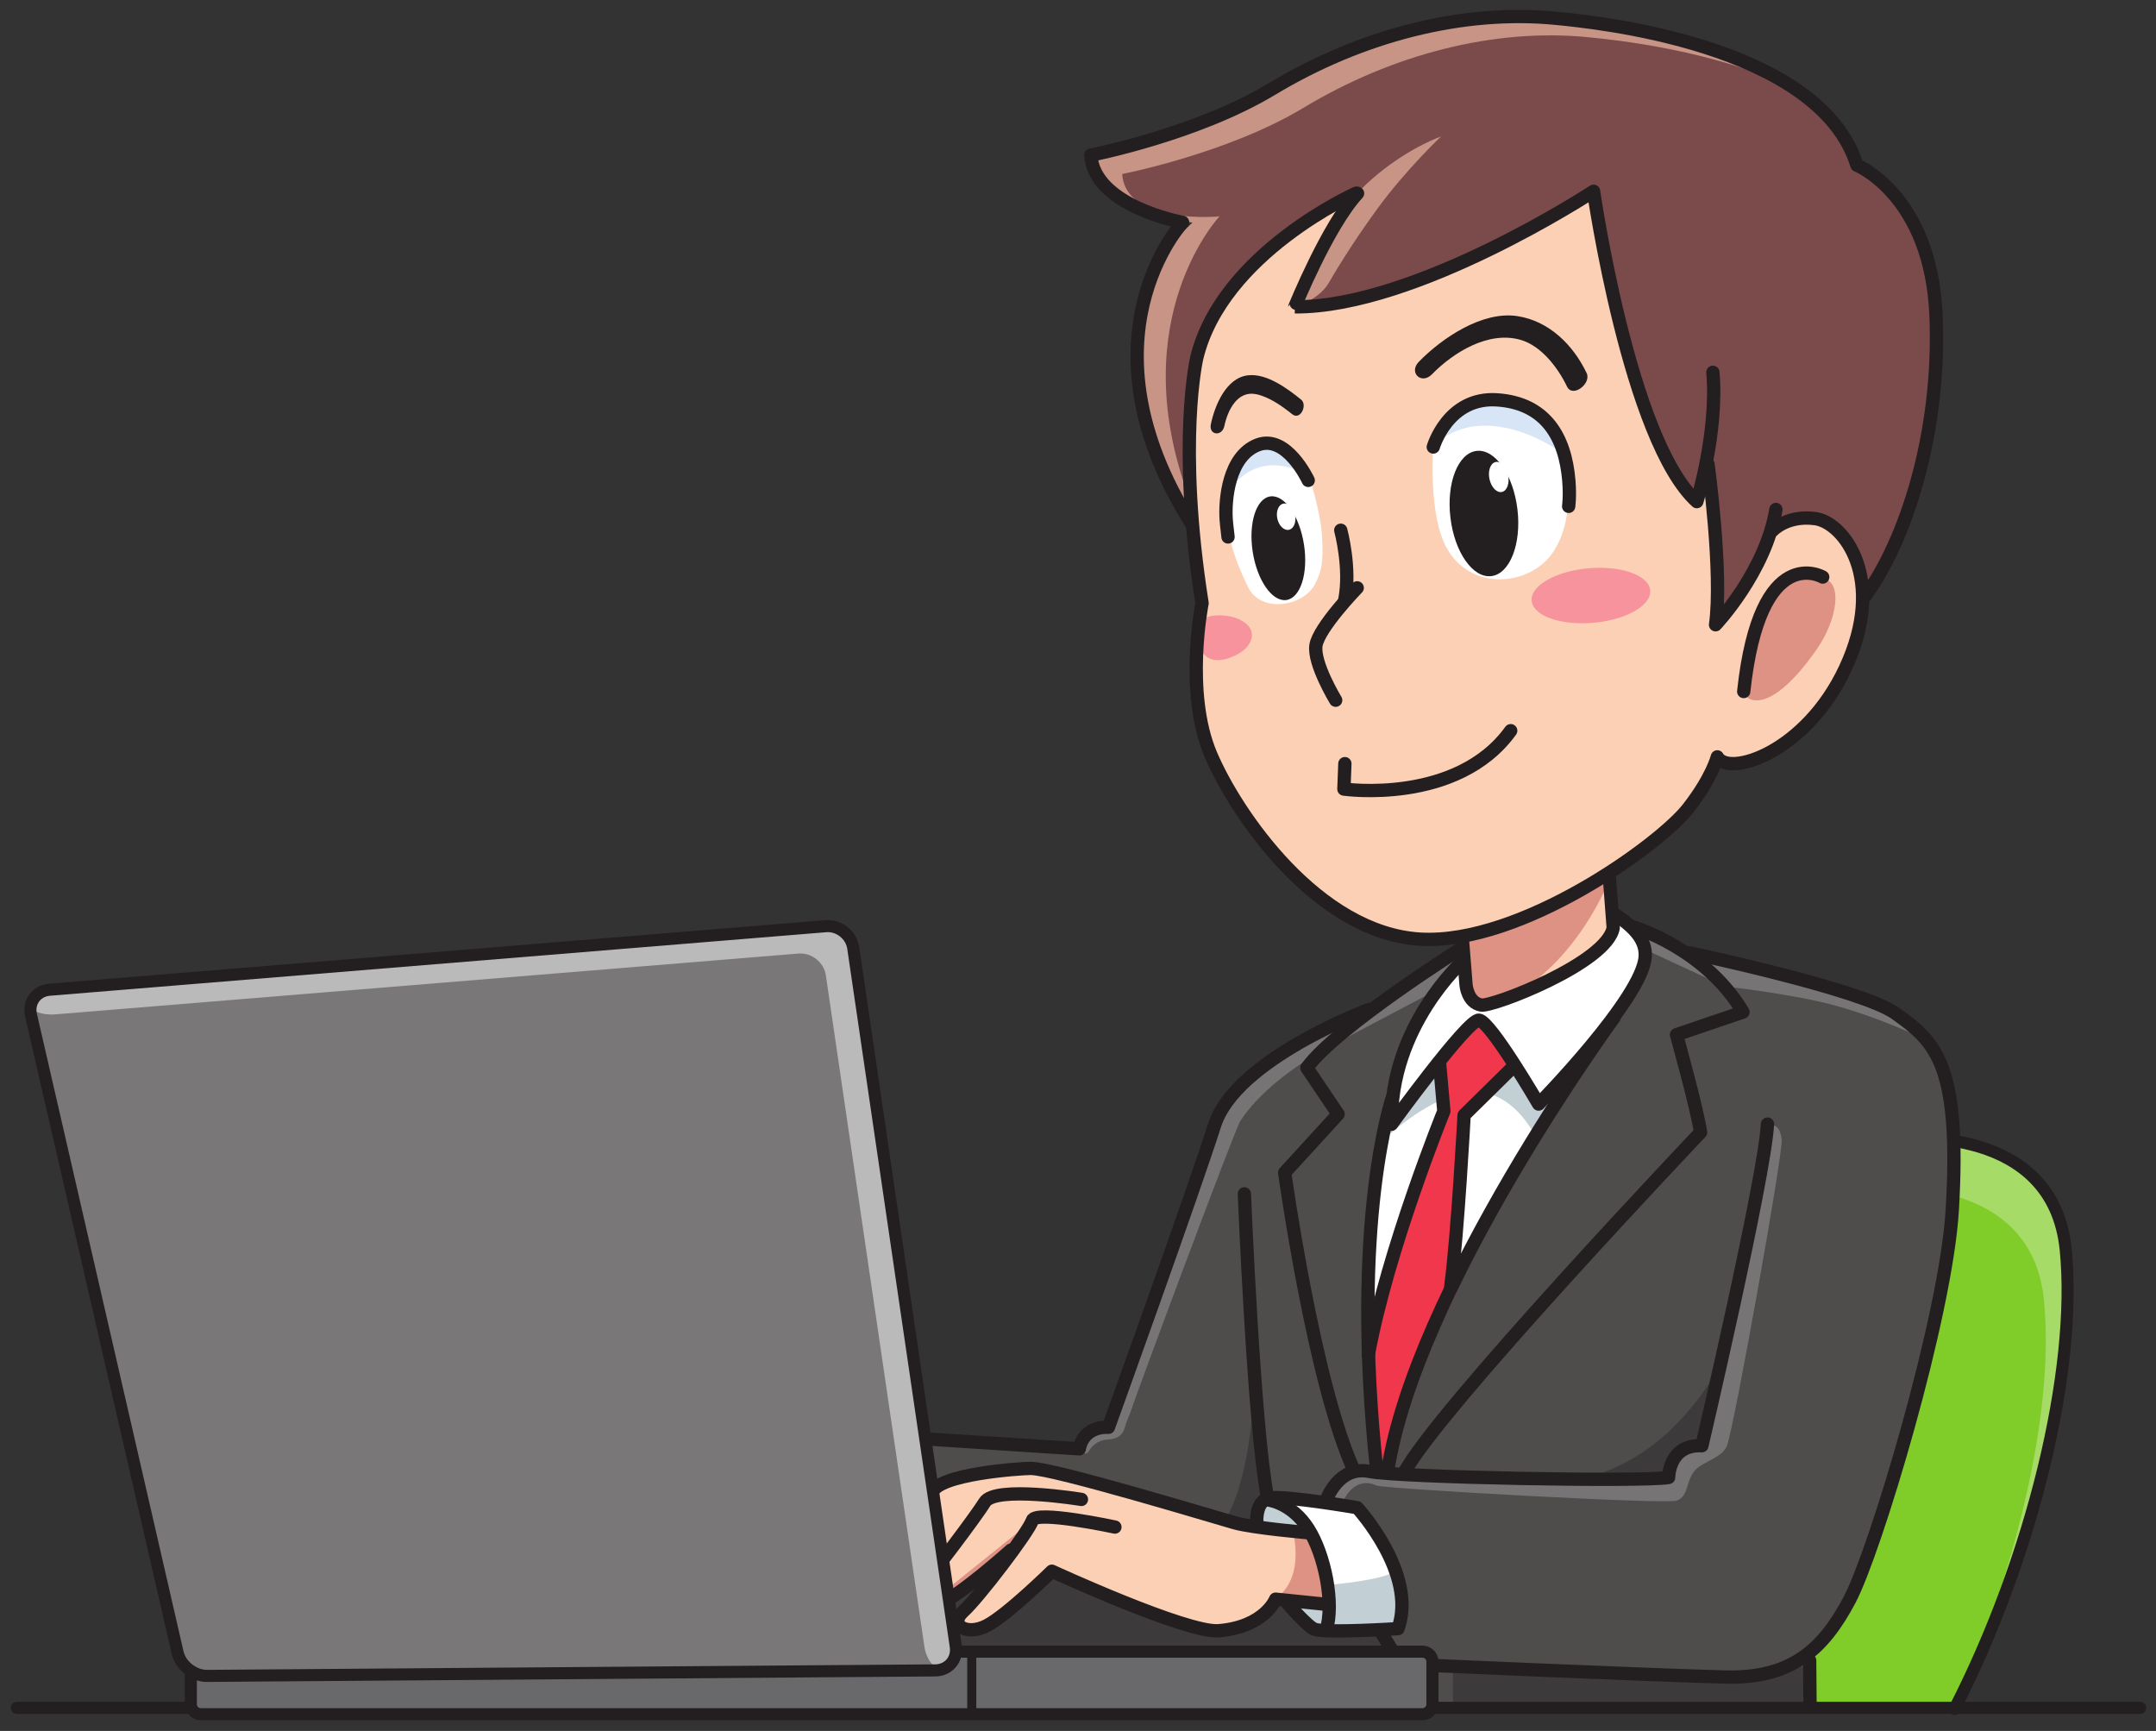 <?xml version="1.0" encoding="UTF-8"?>
<svg version="1.1" viewBox="0 0 1009 810" xml:space="preserve" xmlns="http://www.w3.org/2000/svg"><rect x="0" y="0" width="1009" height="810" fill="#333333" stroke="none"/><g transform="matrix(.566 0 0 -.566 5.04 805)"><path d="m1474.1 7.82 91.28 472.92s123.33 12.559 133.74-91.703c10.02-100.39-28.62-256.28-91.95-379.65l-133.07-1.57" fill="#80cc28"/><path d="m1681.1 347.58c-8.54 85.586-93.14 92.442-123.18 92.156l7.52 41.008s123.33 12.559 133.74-91.703c9.54-95.617-25.12-239.2-83.15-361.58 46.94 116.73 73.58 234.91 65.07 320.12" fill="#a6db67"/><path d="m1565.4 480.74s123.33 12.559 133.74-91.703c10.02-100.39-28.62-256.28-91.95-379.65" fill="none" stroke="#231f20" stroke-linecap="round" stroke-linejoin="round" stroke-miterlimit="10" stroke-width="10"/><path d="m722.27 234.33 159.6-11.711c7.09 17.918 25.84 17.918 25.84 17.918s71.36 201.4 88.86 256.4c17.497 55 138.01 98.137 138.01 98.137l4.88 2.656c31.19 22.422 60.54 40.879 60.54 40.879l140.83 17.5s17.5-5.41 38.97-17.5l8.53-4.16s145.6-25.578 169.99-49.953c30.41-30.43 57.45-65.535 47.04-162.6-9.39-87.446-63.75-282.46-85-322.47-9.45-17.781-16.68-32.348-26.62-42.941l-6.29-7.059 0.45-38.789-791.61-1.191 25.989 224.88" fill="#4f4c4c"/><path d="m1138.3 204.9c22.5 150.84 187.5 376.22 187.5 376.22l5.27 8.262c11.35 16.289 19.72 31.582 20.36 41.953 0.82 13.34-9.8 25.195-28.13 36.875l-122.5-40.43s-43.18-38.437-55.78-98.906l-2.55-13.594s-35.42-101.62-12.92-309.95l8.75-0.422" fill="#fff"/><path d="m1146.5 499.86s25.75 33.387 31.78 38.614c6.04 5.222 59.13 12.878 63.15 8.046 4.03-4.835 22.52-35.402 22.52-35.402l20.92 14.082-23.33-44.246s-20.41 46.25-61.58 37.578c-31.66-6.672-63.11-37.18-63.11-37.18l9.65 18.508" fill="#c2d0d6"/><path d="m1121.7 297.69c15.83 86.668 63.33 205.92 63.33 205.92l-3.54 39.59 0.91 3.027c14.22 17.676 27.64 32.852 31.59 32.598 4.59-0.312 16.56-16.992 27.55-33.926l0.57-4.824-40.41-39.805s-0.84-103.42-6.67-147.58c0 0-49.79-95.703-56.67-147.79l-8.75 0.422s-7.69 81.532-7.91 92.371" fill="#f0374b"/><path d="m770.83 56.57-7.5 67.5 55 33.34 160.83-46.672 126.67 5.832 34.17-58.332-369.17-1.668" fill="#3d3a3b"/><path d="m1028.4 280.21 14.15-128.66-47.541 1.551s28.961 21.718 33.391 127.11" fill="#3d3a3b"/><path d="m1055.8 96.371s17.1-19.66 22.5-21.25c10.63-3.133 68.75 0.617 68.75 0.617 16.25 45.633-33.75 100-33.75 100s-58.12 10-71.87 8.133c-13.75-1.883-11.04-23.551-11.04-23.551l25.41-63.949" fill="#fff"/><path d="m1090.8 95.121-45 5s-10-26.883-48.125-30c-26.425-2.172-136.88 53.117-136.88 53.117s-36.875-36.25-53.75-45-31.875 0.633-19.375 11.883c6.993 6.289 23.567 27.629 37.254 46.75l2.121 3.867s-43.332-38.75-58.75-44.16c-5.781-2.027-10.566-1.539-13.886 0.223l-2.364 1.438c-5.422-2.5-12.082 2.922-10.832 8.34 0 0 17.707 70.981 20.422 81.25 4.16 15.832 73.535 20.41 81.66 20.41 19.375 0 153.12-40.617 168.75-45 15.63-4.367 62.09-8.328 62.09-8.328s16.66-35.41 16.66-59.789" fill="#fcd0b4"/><path d="m1315.8 707.78 9.17-52.5c-5-29.168-100.01-65.652-109.17-63.953-11.25 2.07-12.5 16.445-12.5 16.445l-2.5 45.008 2.5 19.172 100 54.16 12.5-18.332" fill="#fcd0b4"/><path d="m1533.4 929.54c32.53 44.285 62.72 133.32 58.47 232.3-4.27 98.96-65.37 123.82-65.37 123.82-31.35 100.79-219.61 118.57-248.36 121.43-77.68 7.72-161.89-14.13-235.42-58.45-62.719-37.76-149.71-54.64-149.71-54.64 2.785-42.5 84.179-55.87 84.179-55.87s-80.488-95.47-0.949-248.89l17.61-30.691 481.74-75.09 57.81 46.074" fill="#7b4b4b"/><path d="m972.64 1015.4c-51.707 144.53 26.797 227.96 26.797 227.96s-77.637-7.48-80.45 35.04c0 0 87.016 16.87 149.72 54.63 73.55 44.32 157.75 66.16 235.41 58.47 18.99-1.9 107.56-10.33 174.56-44.85-67.52 47.76-179 58.34-200.57 60.48-77.68 7.72-161.89-14.13-235.42-58.45-62.719-37.76-149.71-54.64-149.71-54.64 2.785-42.5 84.179-55.87 84.179-55.87s-100.78-81.24-0.949-248.89c0 0 1.614 11.628-3.562 26.118" fill="#c79485"/><path d="m1203.2 651.25 2.98-49.543s7.36-13.164 23.43-7.93c22.3 7.266 62.78 36.211 90.36 96.653l-6.91 29.961-113.69-53.008 3.83-16.133" fill="#de9284"/><path d="m1123.3 1270.7c-26.65-15.84-61.59-102.1-61.59-102.1 100.22-0.71 247.03 95.56 247.03 95.56s29.67-206.18 85.38-256.59c0 0 3.35 10.96 6.77 27.39l2.44 3.38s12.18-90.067 6.2-132.58c0 0 31.16 32.793 45 75.465l2.32 2.55s11.86 12.891 35.29 9.688c23.44-3.215 59.27-49.883 24.66-123.86-32.86-70.211-96.92-89.793-105.8-73.086 0 0-8.34-22.43-21.74-41.832-21.58-31.293-140.61-113.61-223.72-108.88-85.01 4.844-155.08 115.18-173.82 156.63-18.762 41.457-8.086 121.18-8.086 121.18-24.5 154.91 0.437 216.06 0.437 216.06 19.761 66.3 128.3 122.86 128.3 122.86l10.93 8.16" fill="#fcd0b4"/><path d="m1288.2 1025.1c-2.11 25.29-18.71 63.89-59.36 66.6-40.62 2.73-52.71-38.97-52.71-38.97s-4.36-56.827 11.66-84.444c20.53-35.344 68.24-30.098 86.87-3.359 12.51 17.976 14 40.693 13.54 60.173" fill="#fff"/><path d="m1005 998.04c-1.04 15.937 1.81 47.387 25.86 56.887 24.02 9.49 41.99-24.69 41.99-24.69s10.1-29.3 11.39-51.869c1.28-22.547-0.8-28.808-5.61-38.66-9.01-18.438-44.78-25.418-55.8-2.481-10.7 22.344-16.91 41.27-17.83 60.813" fill="#fff"/><path d="m1355.6 933.66c0.47-12.519-21.09-24.336-48.16-26.394-27.09-2.09-49.43 6.336-49.92 18.847-0.5 12.5 21.07 24.305 48.17 26.407 27.07 2.078 49.43-6.36 49.91-18.86" fill="#f7939c"/><path d="m1025.4 901.42c2.88-6.828-1.6-15.91-13.63-21.406-19.052-8.618-28.381-0.493-30.177 14.226-1.551 12.676 2.707 19.961 19.977 19.199 11.92-0.554 21.16-5.695 23.83-12.019" fill="#f7939c"/><path d="m1178 1055.4s8.6 24.62 25.34 29.98c16.78 5.34 31.68 5.35 45.3 1.19 25.54-7.8 34.31-38.94 34.31-38.94s-60.99 45.48-104.95 7.77" fill="#d8e5f6"/><path d="m1068.4 1031.6s-16.84 25.41-29.81 23.2c-12.96-2.24-26.52-10.14-30.63-38.31 0 0 18.41 34.68 60.44 15.11" fill="#d8e5f6"/><path d="m1497.2 944.24s-18.4 17.598-41.19-14.582c-17.43-24.566-25.74-71.238-23.3-79.59 2.41-8.355 22.54-19.168 60.62 35.461 16.83 24.129 22.32 56.864 3.87 58.711" fill="#de9284"/><path d="m1129.2 194.07c5.52-2.539 239.75-15.8 248.33-12.5 10.83 4.168 6.67 17.5 16.67 26.668 6.04 5.551 21.83 9.641 25 19.16 6.66 20 45.91 239.58 45.07 252.08-0.82 12.5-7.5 12.5-7.5 12.5l-56.74-260.4s-20.83-8.332-23.33-13.332l-7.5-15-255 2.5s-17.33-8.59-19.17-13.168c-1.84-4.582-4.59-11.461-4.59-11.461s10.1-2.281 11.92 1.379c1.83 3.66 10.6 19.043 26.84 11.582" fill="#777475"/><path d="m1344.2 652.91s38.95-13.801 44.16-18.457c0 0 150.58-31.808 167.45-49.308 12.87-10.84 12.73-10.692 21.72-19.942-1.19 0.949-37.5 17.5-71.85 26.465-35.66 9.309-88.35 14.992-88.35 14.992l-67.5 31.25-5.63 15" fill="#777475"/><path d="m925.42 253.59c4.551 14.492 86.538 234.54 91.138 241.68 23.33 36.25 75.1 62.422 75.1 62.422l88.13 46.465 22.5 26.875-2.5 9.375-71.25-47.5s-101.98-50.344-119.48-72.844c-17.497-22.5-102.2-278.28-102.2-278.28s-19.519 0.723-22.293-17.969c0 0 3.809-6.929 7.266-0.699 1.816 3.277 6.934 8.66 15.234 9.008 8.301 0.351 12.461 4.152 13.848 9.34 1.387 5.203 4.504 12.121 4.504 12.121" fill="#777475"/><path d="m1063.9 1169.4s32.93 73.99 46.1 89.26c19.22 22.31 48.11 41.45 72.63 50.81 0 0-28.98-27.45-52.29-59.29-22.9-31.28-37.67-56.78-40.58-61.8-7.84-13.56-25.86-18.98-25.86-18.98" fill="#c79485"/><path d="m1073.4 153.53s19.28-37.09 15.57-56.742l-42.28 4.813s22.25 11.878 13.72 53.789l13.71-0.481" fill="#de9284"/><path d="m1032.1 162.41s-2.49 8.34 2.09 13.75 5.41 8.34 10.41 5 24.17-24.59 24.17-24.59l-36.67 5.84" fill="#c2d0d6"/><path d="m1055 98.66 35.82-3.539 0.01 16.867s48.34 4.16 54.17 12.082c0 0 10.01-32.07 1.67-49.16 0 0-60.83-2.512-65-2.09-4.17 0.418-10.84 5.418-10.84 5.418l-15.83 20.422" fill="#c2d0d6"/><path d="m777.91 111.37 63.75 51.25-10.625-18.133-50.625-41.867-2.5 8.75" fill="#de9284"/><path d="m1487.4 13.59-294.94-1.191v31.672l238.33-9.172 56.61 10.363v-31.672" fill="#3d3a3b"/><path d="m1297.5 199.9s72.89 7.411 122.12 105.25l-20.45-78.578s-12.5-3.351-17.5-5.84c-5-2.492-9.17-19.16-9.17-19.16l-75-1.672" fill="#3d3a3b"/><path d="m1113.6 1262.4c-24.7-26.7-51.89-93.84-51.89-93.83 100.22-0.71 247.03 95.56 247.03 95.56s29.67-206.18 85.38-256.59c0 0 17.61 57.66 13.27 106.91" fill="none" stroke="#231f20" stroke-linecap="round" stroke-linejoin="round" stroke-miterlimit="10" stroke-width="11"/><path d="m1403.4 1038.3s12.18-90.067 6.2-132.58c0 0 41.25 43.426 49.91 95.342" fill="none" stroke="#231f20" stroke-linecap="round" stroke-linejoin="round" stroke-miterlimit="10" stroke-width="11"/><path d="m1456.9 983.77s11.86 12.891 35.29 9.688c23.44-3.215 59.27-49.883 24.66-123.86-32.86-70.211-96.92-89.793-105.8-73.086 0 0-4.16-17.024-24.16-42.649-23.38-29.961-138.19-112.79-221.3-108.07-85.01 4.844-152.44 103.47-173.31 152.5-22 51.66-7.254 125.3-7.254 125.3-20.891 132.58-4.387 202.8-4.387 202.8 20.925 86.79 131.78 136.13 131.78 136.13" fill="none" stroke="#231f20" stroke-linecap="round" stroke-linejoin="round" stroke-miterlimit="10" stroke-width="11"/><path d="m1498.2 945.17s-51.84 30.418-65.32-94.621" fill="none" stroke="#231f20" stroke-linecap="round" stroke-linejoin="round" stroke-miterlimit="10" stroke-width="11"/><path d="m1533.4 929.54c32.53 44.285 62.72 133.32 58.47 232.3-4.27 98.96-65.37 123.82-65.37 123.82-31.35 100.79-219.61 118.57-248.36 121.43-77.68 7.72-161.89-14.13-235.42-58.45-62.719-37.76-149.71-54.64-149.71-54.64 2.785-42.5 75.898-55.57 75.898-55.57s-89.199-95.98 7.332-249.19" fill="none" stroke="#231f20" stroke-linecap="round" stroke-linejoin="round" stroke-miterlimit="10" stroke-width="11"/><path d="m1200.4 644.16 2.91-36.387s1.25-14.375 12.5-16.445c9.16-1.699 104.17 34.785 109.17 63.953l-3.33 43.879" fill="none" stroke="#231f20" stroke-linecap="round" stroke-linejoin="round" stroke-miterlimit="10" stroke-width="11"/><path d="m1200 638.61s-103.34-65-128.34-99.16l25.84-38.34-44.17-48.34s24.17-174.12 57.5-246.62" fill="none" stroke="#231f20" stroke-linecap="round" stroke-linejoin="round" stroke-miterlimit="10" stroke-width="11"/><path d="m1200.8 627.77s-60.82-54.16-59.16-135c0 0 62.91 86.68 72.29 86.055 9.37-0.625 49.37-69.375 49.37-69.375s86.04 87.715 88.13 121.88c0.82 13.34-8.33 24.285-26.66 35.957" fill="none" stroke="#231f20" stroke-linecap="round" stroke-linejoin="round" stroke-miterlimit="10" stroke-width="11"/><path d="m1340.8 656.11s59.84-17.246 91.51-70.578l-55.01-18.73s17.4-62.442 19.9-80.762c0 0-220.57-232.4-245.57-282.4" fill="none" stroke="#231f20" stroke-linecap="round" stroke-linejoin="round" stroke-miterlimit="10" stroke-width="11"/><path d="m1142.5 515.27s-35.42-101.62-12.92-309.95" fill="none" stroke="#231f20" stroke-linecap="round" stroke-linejoin="round" stroke-miterlimit="10" stroke-width="11"/><path d="m1325.8 581.11s-165-225.38-187.5-376.22" fill="none" stroke="#231f20" stroke-linecap="round" stroke-linejoin="round" stroke-miterlimit="10" stroke-width="11"/><path d="m1181.4 543.2 3.54-39.59s-46.66-114.95-62.49-201.62" fill="none" stroke="#231f20" stroke-linecap="round" stroke-linejoin="round" stroke-miterlimit="10" stroke-width="11"/><path d="m1242.1 540.08-40.41-39.805s-5.2-97.562-11.03-141.72" fill="none" stroke="#231f20" stroke-linecap="round" stroke-linejoin="round" stroke-miterlimit="10" stroke-width="11"/><path d="m1388.3 634.45s141.9-29.961 169.99-49.953c32.81-23.359 54.2-41.355 47.04-162.6-5.18-87.793-63.75-282.46-85-322.47-21.25-40-47.03-64.941-102.03-63.691s-269.33 10.711-269.33 10.711l-16.92 28.039" fill="none" stroke="#231f20" stroke-linecap="round" stroke-linejoin="round" stroke-miterlimit="10" stroke-width="11"/><path d="m1088.3 183.24s10 27.5 35 22.5 225-8.75 247.5-5c0 0 0 27.5 27.5 26.25 0 0 51.74 220.9 54.24 265.9" fill="none" stroke="#231f20" stroke-linecap="round" stroke-linejoin="round" stroke-miterlimit="10" stroke-width="11"/><path d="m1020 435.2s7.71-190.07 18.96-250.07" fill="none" stroke="#231f20" stroke-linecap="round" stroke-linejoin="round" stroke-miterlimit="10" stroke-width="11"/><path d="m1030.4 160.32s-2.71 21.668 11.04 23.551c13.75 1.867 71.87-8.133 71.87-8.133s50-54.367 33.75-100c0 0-58.12-3.75-68.75-0.617-5.4 1.59-22.5 21.25-22.5 21.25" fill="none" stroke="#231f20" stroke-linecap="round" stroke-linejoin="round" stroke-miterlimit="10" stroke-width="11"/><path d="m1040.4 181.99s18.97-2.418 32.5-23.75c13.54-21.328 21.66-61.558 14.79-83.75" fill="none" stroke="#231f20" stroke-linecap="round" stroke-linejoin="round" stroke-miterlimit="10" stroke-width="11"/><path d="m1074.2 154.91s-46.46 3.961-62.09 8.328c-15.625 4.383-149.38 45-168.75 45-8.125 0-77.5-4.578-81.66-20.41-2.715-10.269-20.422-81.25-20.422-81.25-1.25-5.418 5.41-10.84 10.832-8.34" fill="none" stroke="#231f20" stroke-linecap="round" stroke-linejoin="round" stroke-miterlimit="10" stroke-width="11"/><path d="m912.96 159.74s-65.844 14.172-68.344 5.422-44.422-63.789-56.922-75.039c-12.5-11.25 2.5-20.633 19.375-11.883s53.75 45 53.75 45 111.55-51.386 137.98-49.218c38.119 3.129 47.019 26.102 47.019 26.102l42.93-4.383" fill="none" stroke="#231f20" stroke-linecap="round" stroke-linejoin="round" stroke-miterlimit="10" stroke-width="11"/><path d="m885.28 182.59s-71.676 11.762-80.008-2.41c-5.105-8.68-45.703-63.18-53.203-69.852-7.5-6.668 0.828-19.156 16.25-13.75 15.418 5.41 58.75 44.16 58.75 44.16" fill="none" stroke="#231f20" stroke-linecap="round" stroke-linejoin="round" stroke-miterlimit="10" stroke-width="11"/><path d="m1123.3 587.7s-110.45-40.793-127.95-95.793c-17.5-55-87.754-249.69-87.754-249.69s-20.09 2.008-24.106-17.801l-170.7 11.039" fill="none" stroke="#231f20" stroke-linecap="round" stroke-linejoin="round" stroke-miterlimit="10" stroke-width="11"/><path d="m1487.4 49.43 0.31-36.441" fill="none" stroke="#231f20" stroke-linecap="round" stroke-linejoin="round" stroke-miterlimit="10" stroke-width="11"/><path d="m1099.7 983.88s8.48-31.391 3.37-57.367" fill="none" stroke="#231f20" stroke-linecap="round" stroke-linejoin="round" stroke-miterlimit="10" stroke-width="11"/><path d="m1113.3 936.25s-31.76-32.805-34.1-47.539c-2.34-14.719 16.29-45.363 16.29-45.363" fill="none" stroke="#231f20" stroke-linecap="round" stroke-linejoin="round" stroke-miterlimit="10" stroke-width="11"/><path d="m1176.2 1052.7s12.09 41.7 52.71 38.97c40.65-2.71 56.39-31.34 59.36-66.6 1.11-13.21-0.13-21.45-0.13-21.45" fill="none" stroke="#231f20" stroke-linecap="round" stroke-linejoin="round" stroke-miterlimit="10" stroke-width="11"/><path d="m1072.8 1025.1s-17.93 38.74-41.95 29.25c-24.03-9.48-26.96-45.49-25.9-61.436 0 0 0.52-6.836 1.54-14.59" fill="none" stroke="#231f20" stroke-linecap="round" stroke-linejoin="round" stroke-miterlimit="10" stroke-width="11"/><path d="m1103.1 790.9-0.8-21.015s93.47-13.352 137.92 48.269" fill="none" stroke="#231f20" stroke-linecap="round" stroke-linejoin="round" stroke-miterlimit="10" stroke-width="11"/><path d="m1175.1 1112.8c17.99 18.39 46.99 36.07 73.31 28.48 17.16-4.96 30.96-23.17 38.37-38.62 4.61-9.64 20.37 2.49 16.23 11.14-11.18 23.37-31.1 43.12-57.3 47.11-28.99 4.42-62.24-18.1-81.43-37.72-8.73-8.93 2.11-19.3 10.82-10.39" fill="#231f20"/><path d="m1066.9 1091.9c-11.39 9.19-28.41 21.85-43.92 20.07-18.08-2.08-27.407-24.84-30.676-40.36-1.934-9.22 9.236-10.58 11.156-1.53 2.74 13.05 10.79 29.4 26.17 26.3 10.65-2.14 21.53-9.81 29.87-16.54 6.81-5.49 12.91 7.61 7.4 12.06" fill="#231f20"/><path d="m1245.8 1001.1c3.39-28.574-6.27-53.281-21.55-55.141-15.33-1.883-30.5 19.77-33.87 48.371-3.41 28.57 6.27 53.26 21.55 55.13 15.31 1.87 30.48-19.76 33.87-48.36" fill="#231f20"/><path d="m1069.3 971.97c3.64-23.664-2.89-44.172-14.62-45.785-11.68-1.621-24.14 16.261-27.79 39.914-3.66 23.652 2.9 44.152 14.59 45.752 11.71 1.62 24.15-16.233 27.82-39.881" fill="#231f20"/><path d="m1238 1029.7c1.48-6.84-0.75-13.17-4.98-14.17-4.21-0.99-8.84 3.75-10.34 10.57-1.49 6.83 0.74 13.16 4.98 14.16 4.22 1 8.85-3.75 10.34-10.56" fill="#fff"/><path d="m1061.9 996.46c1.19-5.988-1.08-11.469-5.14-12.231-4.02-0.781-8.33 3.458-9.55 9.438-1.23 5.992 1.07 11.472 5.14 12.242 4.03 0.77 8.31-3.46 9.55-9.449" fill="#fff"/><path d="m5 10.25h1755.7" fill="none" stroke="#231f20" stroke-linecap="round" stroke-linejoin="round" stroke-miterlimit="10" stroke-width="10"/><path d="m1175.5 13.5c0-4.672-3.83-8.5-8.51-8.5h-1009.6c-4.676 0-8.504 3.828-8.504 8.5v34.73c0 4.68 3.828 8.508 8.504 8.508h1009.6c4.68 0 8.51-3.828 8.51-8.508v-34.73" fill="#69696c"/><path d="m781.38 61c1.582-10.789-6.047-19.691-16.965-19.77l-602.15-4.559c-10.914-0.082-21.844 8.547-24.293 19.188l-121.24 527.17c-2.449 10.633 4.453 20.067 15.324 20.957l641.88 52.539c10.875 0.887 21.074-7.218 22.656-18.007l84.785-577.52" fill="#797777"/><path d="m651.3 633.89c10.879 0.886 21.07-7.219 22.652-18.008l81.485-555.08c1.582-10.789 8.722-19.582 15.851-19.531 7.129 0.059 11.672 8.941 10.09 19.73l-84.785 577.52c-1.582 10.789-11.781 18.894-22.656 18.007l-641.88-52.539c-10.871-0.89-18.719-6.211-17.43-11.816s11.246-9.465 22.117-8.574l614.55 50.293" fill="#bbbaba"/><path d="m782.64 56.738h384.6c4.54 0 8.25-3.707 8.25-8.25v-35.238c0-4.539-3.71-8.25-8.25-8.25h-1010.1c-4.539 0-8.25 3.711-8.25 8.25v27.32" fill="none" stroke="#231f20" stroke-linecap="round" stroke-linejoin="round" stroke-miterlimit="10" stroke-width="10"/><path d="m781.38 61c1.582-10.789-6.047-19.691-16.965-19.77l-602.15-4.559c-10.914-0.082-21.844 8.547-24.293 19.188l-121.24 527.17c-2.449 10.633 4.453 20.067 15.324 20.957l641.88 52.539c10.875 0.887 21.074-7.218 22.656-18.007l84.785-577.52z" fill="none" stroke="#231f20" stroke-linecap="round" stroke-linejoin="round" stroke-miterlimit="10" stroke-width="10"/><path d="m794.59 53.75v-45.391" fill="none" stroke="#231f20" stroke-linecap="round" stroke-linejoin="round" stroke-miterlimit="10" stroke-width="7.5"/></g></svg>
